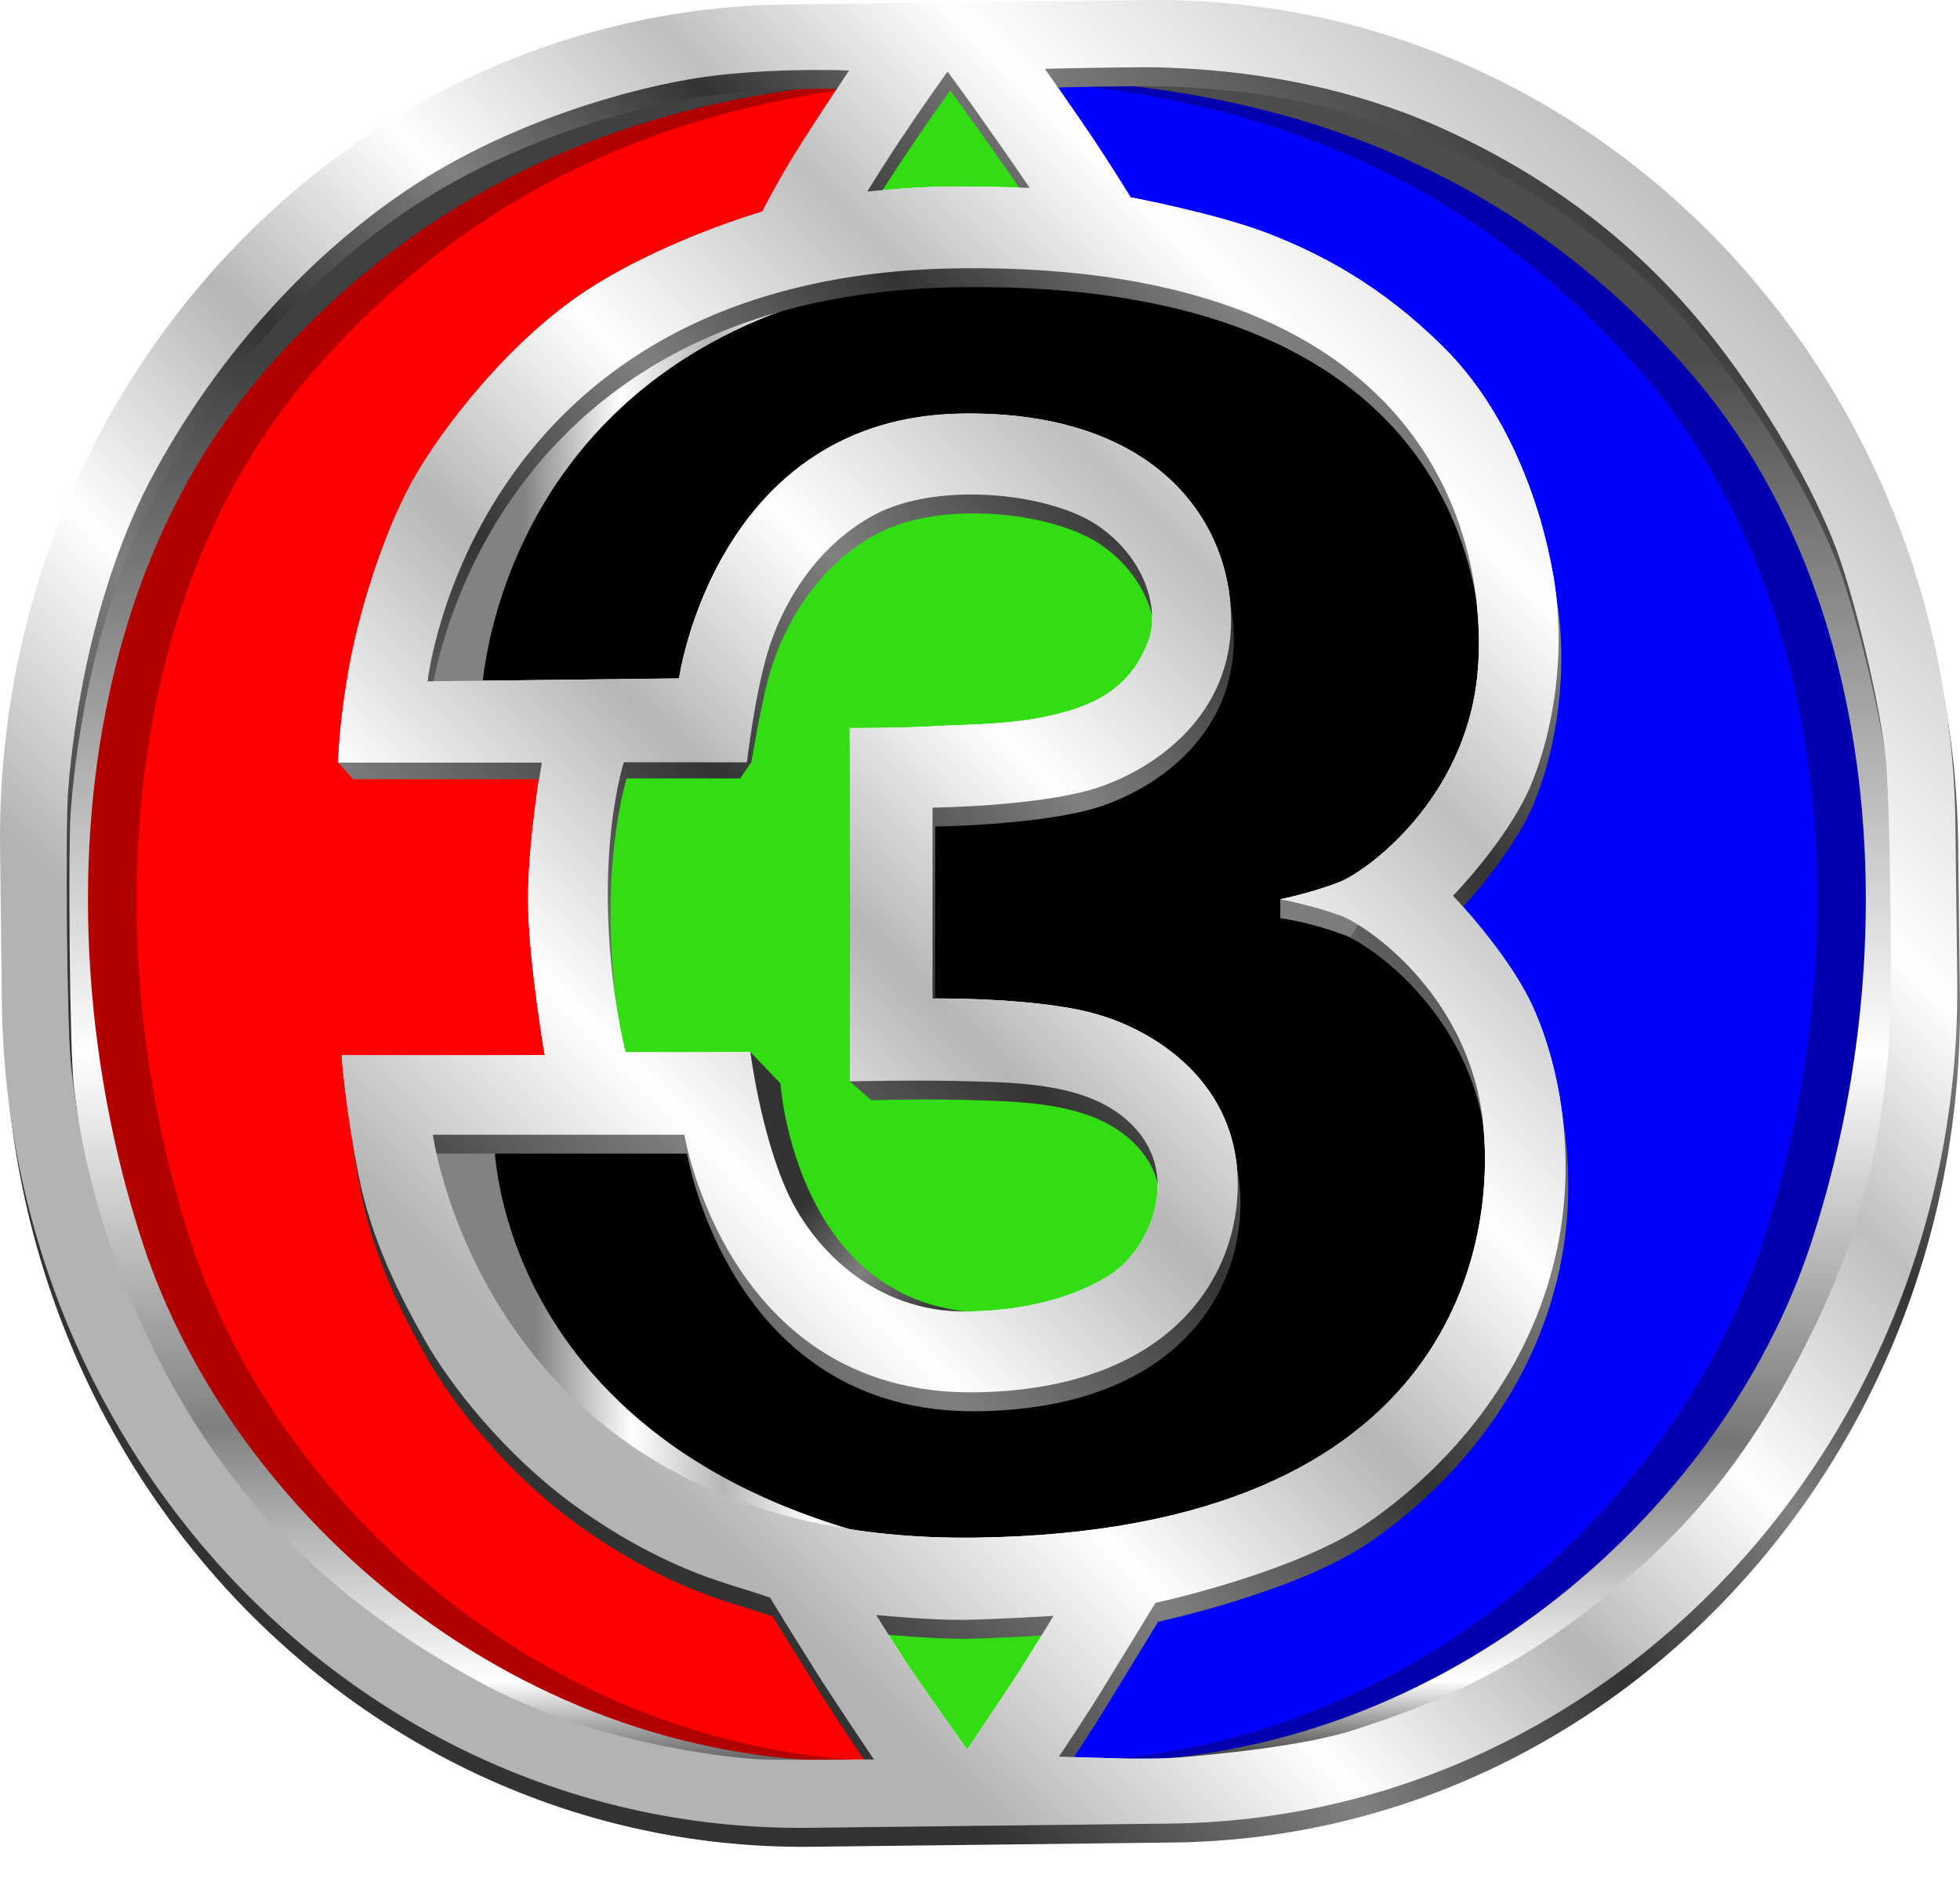 <svg width="24" height="23" viewBox="0 0 24 23" fill="none" xmlns="http://www.w3.org/2000/svg">
<g clip-path="url(#clip0_562_1442)">
<path d="M23.944 10.108C23.878 4.463 19.454 -0.062 14.065 0.001L9.644 0.054C4.254 0.117 -0.066 4.745 0.001 10.389L0.023 12.275C0.089 17.92 4.516 22.451 9.907 22.387L14.327 22.335C19.716 22.272 24.032 17.639 23.966 11.994L23.944 10.108V10.108Z" fill="white"/>
<path d="M12.608 2.301C12.608 2.301 12.339 1.903 12.108 1.58C11.882 1.252 11.603 0.877 11.603 0.877C11.603 0.877 11.297 1.302 11.098 1.604C10.896 1.896 10.62 2.346 10.62 2.346C10.62 2.346 11.182 2.289 11.578 2.285C11.981 2.28 12.608 2.301 12.608 2.301Z" fill="#32DD14"/>
<path d="M11.496 8.891C11.925 8.87 12.527 8.876 13.089 8.706C13.652 8.541 13.917 8.23 14.059 7.858C14.205 7.481 14.033 6.834 13.429 6.428C12.825 6.033 11.485 5.897 10.715 6.301C9.949 6.711 9.557 7.462 9.398 7.996C9.239 8.531 9.146 9.303 9.146 9.303L7.639 9.321C7.639 9.321 7.43 9.975 7.443 11.046C7.455 12.111 7.66 12.903 7.66 12.903L9.188 12.885C9.188 12.885 9.317 13.898 9.648 14.615C9.981 15.332 10.746 16.076 11.838 16.063C12.929 16.051 13.528 15.678 13.701 15.535C13.872 15.391 14.113 15.078 14.165 14.675C14.219 14.269 14.064 13.87 13.622 13.586C13.176 13.306 12.584 13.261 11.93 13.245C11.269 13.223 10.455 13.245 10.455 13.245L10.404 8.917C10.404 8.917 11.062 8.919 11.495 8.891H11.496Z" fill="#32DD14"/>
<path d="M22.529 6.85C22.317 6.223 21.776 5.171 21 4.172C20.225 3.178 19.142 2.224 17.578 1.537C16.015 0.852 14.516 0.842 14.235 0.826C13.954 0.815 12.794 0.843 12.794 0.843C12.794 0.843 13.139 1.335 13.381 1.693C13.617 2.048 13.844 2.417 13.844 2.417C13.844 2.417 14.903 2.616 15.536 2.863C16.172 3.112 16.912 3.493 17.68 4.258C18.454 5.028 18.866 6.148 19.023 7.071C19.176 7.992 19.028 8.938 18.744 9.62C18.457 10.291 17.791 10.972 17.791 10.972C17.791 10.972 18.445 11.653 18.744 12.278C19.045 12.902 19.388 14.196 18.989 15.608C18.595 17.025 17.624 18.051 16.736 18.659C15.847 19.268 14.147 19.632 14.147 19.632C14.147 19.632 13.799 20.204 13.569 20.578C13.341 20.96 12.966 21.514 12.966 21.514C12.966 21.514 14.035 21.561 14.45 21.524C14.859 21.491 15.96 21.388 16.572 21.191C17.188 20.988 18.241 20.648 19.405 19.751C20.572 18.852 21.413 17.932 22.242 16.201C23.074 14.475 23.143 12.928 23.15 12.121C23.154 11.316 23.14 10.166 23.103 9.475C23.064 8.788 22.741 7.48 22.527 6.851L22.529 6.85Z" fill="#0000FF"/>
<path d="M9.429 19.566C9.429 19.566 9.203 19.49 8.981 19.424C8.761 19.351 8.044 19.15 7.108 18.49C6.177 17.835 5.484 16.923 5.191 16.395C4.894 15.867 4.545 15.182 4.389 14.382C4.231 13.582 4.185 12.952 4.185 12.952L6.67 12.922C6.67 12.922 6.475 11.783 6.467 11.064C6.458 10.342 6.635 9.312 6.635 9.312L4.142 9.341C4.142 9.341 4.141 8.97 4.259 8.267C4.374 7.566 4.679 6.571 5.041 5.908C5.411 5.24 6.267 4.142 7.223 3.532C8.176 2.924 9.334 2.593 9.334 2.593C9.334 2.593 9.551 2.168 9.821 1.745C10.088 1.327 10.397 0.864 10.397 0.864C10.397 0.864 9.665 0.826 8.801 0.92C7.943 1.014 6.474 1.407 5.25 2.155C4.024 2.908 2.788 4.153 1.91 5.752C1.03 7.354 0.865 9.275 0.833 9.706C0.802 10.134 0.818 12.654 0.873 13.086C0.928 13.513 1.069 15.063 2.079 16.906C3.086 18.753 4.432 19.804 5.835 20.581C7.237 21.359 8.921 21.525 9.29 21.548C9.648 21.562 10.7 21.549 10.7 21.549C10.7 21.549 10.236 20.859 9.971 20.441C9.705 20.017 9.429 19.565 9.429 19.565L9.429 19.566Z" fill="#FF0000"/>
<path d="M11.284 21.575C11.653 21.566 7.913 21.938 5.934 20.647C4.59 19.771 3.185 18.82 2.177 16.973C1.168 15.13 1.027 13.579 0.972 13.152C0.917 12.72 0.9 10.201 0.932 9.773C0.964 9.341 1.129 7.42 2.009 5.818C2.887 4.219 4.122 2.974 5.349 2.222C6.573 1.474 10.194 0.657 10.987 1.02C8.123 1.285 5.711 2.379 3.816 4.571C1.375 7.397 1.218 11.817 2.349 15.245C3.434 18.534 6.922 21.674 11.284 21.575V21.575Z" fill="#B20000"/>
<path d="M10.689 21.575C11.059 21.566 7.319 21.938 5.339 20.647C3.996 19.771 2.59 18.82 1.583 16.973C0.573 15.13 0.432 13.579 0.377 13.152C0.322 12.72 0.306 10.201 0.337 9.773C0.369 9.341 0.534 7.42 1.414 5.818C2.292 4.219 3.527 2.974 4.754 2.222C5.978 1.474 9.599 0.657 10.392 1.02C7.528 1.285 5.116 2.379 3.221 4.571C0.78 7.396 0.623 11.816 1.754 15.245C2.839 18.534 6.327 21.674 10.689 21.575Z" fill="url(#paint0_linear_562_1442)"/>
<path d="M12.64 21.575C12.271 21.566 16.011 21.938 17.99 20.647C19.334 19.771 20.739 18.82 21.747 16.973C22.756 15.13 22.897 13.579 22.952 13.152C23.007 12.72 23.023 10.201 22.992 9.773C22.96 9.341 22.795 7.42 21.915 5.818C21.037 4.219 19.802 2.974 18.575 2.222C17.351 1.474 13.73 0.657 12.937 1.02C15.801 1.285 18.213 2.379 20.108 4.571C22.549 7.397 22.706 11.817 21.575 15.245C20.49 18.534 17.002 21.674 12.64 21.575V21.575Z" fill="#0400AF"/>
<path d="M13.235 21.575C12.865 21.566 16.605 21.938 18.585 20.647C19.928 19.771 21.334 18.82 22.341 16.973C23.351 15.13 23.492 13.579 23.547 13.152C23.602 12.72 23.618 10.201 23.587 9.773C23.555 9.341 23.39 7.42 22.51 5.818C21.632 4.219 20.397 2.974 19.17 2.222C17.946 1.474 14.325 0.657 13.532 1.02C16.396 1.285 18.808 2.379 20.703 4.571C23.144 7.397 23.301 11.817 22.17 15.245C21.085 18.534 17.597 21.674 13.235 21.575V21.575Z" fill="url(#paint1_linear_562_1442)"/>
<path d="M10.73 19.781C10.73 19.781 11.068 20.336 11.277 20.625C11.48 20.92 11.844 21.429 11.844 21.429C11.844 21.429 12.163 20.952 12.385 20.618C12.603 20.285 12.9 19.791 12.9 19.791C12.9 19.791 12.191 19.835 11.787 19.841C11.39 19.845 10.73 19.781 10.73 19.781H10.73Z" fill="#32DD14"/>
<path d="M9.151 13.017L9.188 12.885L9.556 13.268C9.556 13.268 9.786 16.739 13.025 15.968C13.025 15.968 9.247 17.446 9.151 13.016V13.017Z" fill="url(#paint2_linear_562_1442)"/>
<path d="M18.09 8.269C18.232 6.85 17.717 3.215 11.752 3.285C5.783 3.356 5.235 8.345 5.235 8.345L8.314 8.309C8.314 8.309 8.765 5.1 11.794 5.065C14.149 5.037 15.06 6.371 15.074 7.569C15.089 8.758 14.154 9.406 13.453 9.642C12.751 9.876 11.392 9.892 11.392 9.892L11.419 12.229C11.419 12.229 12.778 12.212 13.486 12.439C14.192 12.656 15.142 13.283 15.156 14.479C15.17 15.673 14.293 17.024 11.934 17.053C8.906 17.088 8.38 13.897 8.38 13.897L5.301 13.934C5.301 13.934 5.965 18.902 11.934 18.833C17.899 18.762 18.329 15.114 18.154 13.703C17.967 12.181 16.745 11.333 16.405 11.211C16.065 11.086 15.677 11.014 15.677 11.014C15.677 11.014 16.063 10.936 16.401 10.803C16.738 10.671 17.939 9.794 18.09 8.269Z" fill="black"/>
<path d="M13.217 3.302C13.869 3.323 11.828 3.191 10.978 3.251C5.129 3.667 4.881 8.578 4.881 8.578L5.897 8.505C5.897 8.505 6.096 3.069 13.217 3.301L13.217 3.302Z" fill="url(#paint3_linear_562_1442)"/>
<path d="M13.371 19.193C14.023 19.222 11.983 19.303 11.132 19.243C5.283 18.827 5.035 13.917 5.035 13.917L6.052 13.989C6.052 13.989 6.063 18.865 13.372 19.193L13.371 19.193Z" fill="url(#paint4_linear_562_1442)"/>
<path d="M23.977 10.339C23.911 4.694 19.487 0.17 14.098 0.232L9.677 0.285C4.287 0.348 -0.033 4.977 0.034 10.62L0.056 12.506C0.122 18.152 4.549 22.682 9.94 22.619L14.36 22.567C19.749 22.504 24.065 17.87 23.999 12.225L23.977 10.339V10.339ZM11.131 1.836C11.33 1.533 11.636 1.109 11.636 1.109C11.636 1.109 11.915 1.484 12.141 1.812C12.372 2.135 12.641 2.533 12.641 2.533C12.641 2.533 12.014 2.511 11.611 2.516C11.216 2.521 10.653 2.578 10.653 2.578C10.653 2.578 10.929 2.128 11.131 1.836ZM16.439 11.443C16.779 11.564 18.001 12.412 18.187 13.935C18.362 15.346 17.933 18.994 11.967 19.064C5.998 19.134 5.334 14.129 5.334 14.129H8.413C8.413 14.129 8.939 17.32 11.968 17.285C14.326 17.255 15.203 15.905 15.189 14.71C15.175 13.514 14.225 12.887 13.519 12.67C12.812 12.444 11.452 12.46 11.452 12.46V10.123C11.452 10.123 12.785 10.108 13.486 9.874C14.187 9.637 15.122 8.989 15.108 7.801C15.094 6.602 14.182 5.269 11.827 5.296C8.798 5.331 8.348 8.54 8.348 8.54L5.269 8.577C5.269 8.577 5.816 3.587 11.785 3.517C17.75 3.447 18.265 7.082 18.123 8.501C17.973 10.025 16.772 10.903 16.434 11.035C16.097 11.167 15.71 11.245 15.71 11.245C15.71 11.245 16.099 11.317 16.439 11.443V11.443ZM10.671 13.476C10.671 13.476 11.302 13.454 11.963 13.476C12.617 13.493 13.209 13.537 13.655 13.817C14.097 14.101 14.252 14.5 14.198 14.906C14.146 15.309 13.905 15.622 13.734 15.767C13.561 15.909 12.962 16.282 11.871 16.294C10.778 16.307 10.014 15.563 9.681 14.846C9.35 14.129 9.221 13.116 9.221 13.116L7.693 13.135C7.693 13.135 7.488 12.343 7.476 11.277C7.463 10.206 7.673 9.535 7.673 9.535H9.062L9.2 9.336C9.2 9.336 9.323 8.589 9.431 8.227C9.59 7.693 9.982 6.942 10.748 6.533C11.518 6.128 12.858 6.264 13.462 6.659C14.066 7.065 14.238 7.712 14.092 8.089C13.95 8.462 13.685 8.772 13.122 8.938C12.56 9.107 11.957 9.101 11.529 9.122C11.096 9.151 10.405 9.148 10.405 9.148V13.245L10.671 13.476H10.671ZM9.323 21.779C8.954 21.757 7.27 21.591 5.868 20.812C4.465 20.035 3.119 18.985 2.111 17.138C1.102 15.295 0.961 13.745 0.906 13.317C0.851 12.885 0.834 10.366 0.866 9.938C0.898 9.507 1.063 7.586 1.943 5.984C2.821 4.384 4.056 3.14 5.283 2.387C6.507 1.639 7.976 1.245 8.834 1.152C9.698 1.058 10.43 1.095 10.43 1.095C10.43 1.095 10.12 1.558 9.854 1.977C9.584 2.4 9.367 2.825 9.367 2.825C9.367 2.825 8.208 3.155 7.256 3.763C6.3 4.374 5.444 5.471 5.074 6.139C4.712 6.803 4.348 7.953 4.233 8.654C4.179 8.977 4.142 9.341 4.142 9.341L4.326 9.544H6.668C6.668 9.544 6.49 10.573 6.499 11.295C6.508 12.015 6.703 13.154 6.703 13.154L4.217 13.184C4.217 13.184 4.264 13.813 4.422 14.613C4.577 15.414 4.927 16.099 5.224 16.626C5.517 17.154 6.21 18.066 7.141 18.721C8.077 19.381 8.794 19.582 9.014 19.655C9.235 19.722 9.461 19.797 9.461 19.797C9.461 19.797 9.738 20.249 10.003 20.673C10.268 21.091 10.732 21.781 10.732 21.781C10.732 21.781 9.681 21.794 9.323 21.78L9.323 21.779ZM12.418 20.849C12.196 21.183 11.877 21.66 11.877 21.66C11.877 21.66 11.513 21.151 11.31 20.856C11.101 20.567 10.763 20.012 10.763 20.012C10.763 20.012 11.423 20.076 11.821 20.072C12.224 20.066 12.933 20.022 12.933 20.022C12.933 20.022 12.636 20.516 12.418 20.849H12.418ZM23.184 12.352C23.177 13.159 23.108 14.706 22.276 16.432C21.446 18.163 20.606 19.084 19.439 19.982C18.274 20.88 17.222 21.218 16.606 21.421C15.994 21.619 14.893 21.722 14.484 21.756C14.069 21.792 13 21.745 13 21.745C13 21.745 13.376 21.191 13.603 20.809C13.833 20.435 14.181 19.863 14.181 19.863C14.181 19.863 15.881 19.5 16.77 18.89C17.658 18.282 18.629 17.255 19.023 15.839C19.422 14.427 19.079 13.132 18.779 12.509C18.479 11.884 17.825 11.203 17.825 11.203C17.825 11.203 18.492 10.522 18.778 9.851C19.061 9.169 19.21 8.223 19.057 7.302C18.9 6.379 18.488 5.259 17.714 4.489C16.946 3.724 16.206 3.343 15.57 3.094C14.937 2.847 13.878 2.648 13.878 2.648C13.878 2.648 13.651 2.28 13.415 1.924C13.173 1.566 12.828 1.074 12.828 1.074C12.828 1.074 13.989 1.046 14.269 1.057C14.55 1.073 16.049 1.083 17.612 1.768C19.175 2.455 20.259 3.409 21.034 4.403C21.81 5.401 22.351 6.453 22.563 7.081C22.777 7.71 23.099 9.019 23.139 9.705C23.175 10.396 23.189 11.546 23.185 12.351L23.184 12.352Z" fill="url(#paint5_linear_562_1442)"/>
<path d="M15.677 11.014V11.245C16.194 11.327 16.281 11.398 16.538 11.473L16.737 11.165L15.677 11.014Z" fill="#7C7C7C"/>
<path d="M23.944 10.108C23.878 4.463 19.454 -0.062 14.065 0.001L9.644 0.054C4.254 0.117 -0.066 4.745 0.001 10.389L0.023 12.275C0.089 17.92 4.516 22.451 9.907 22.387L14.327 22.335C19.716 22.272 24.032 17.639 23.966 11.994L23.944 10.108V10.108ZM11.098 1.605C11.297 1.302 11.603 0.877 11.603 0.877C11.603 0.877 11.882 1.253 12.108 1.58C12.339 1.904 12.608 2.301 12.608 2.301C12.608 2.301 11.981 2.28 11.578 2.285C11.183 2.29 10.62 2.346 10.62 2.346C10.62 2.346 10.896 1.896 11.098 1.605ZM16.406 11.211C16.745 11.333 17.968 12.181 18.154 13.703C18.329 15.114 17.9 18.762 11.934 18.833C5.965 18.902 5.301 13.898 5.301 13.898H8.38C8.38 13.898 8.906 17.088 11.935 17.053C14.293 17.024 15.17 15.673 15.156 14.479C15.142 13.283 14.192 12.656 13.486 12.439C12.779 12.212 11.419 12.229 11.419 12.229V9.892C11.419 9.892 12.752 9.877 13.453 9.643C14.154 9.406 15.089 8.758 15.075 7.57C15.061 6.371 14.149 5.037 11.794 5.065C8.765 5.1 8.315 8.309 8.315 8.309L5.236 8.345C5.236 8.345 5.783 3.356 11.752 3.286C17.717 3.215 18.232 6.851 18.09 8.269C17.94 9.794 16.739 10.671 16.401 10.803C16.064 10.936 15.677 11.014 15.677 11.014C15.677 11.014 16.065 11.086 16.406 11.212V11.211ZM10.405 13.245C10.405 13.245 11.269 13.223 11.93 13.245C12.584 13.261 13.176 13.306 13.622 13.586C14.064 13.87 14.219 14.269 14.165 14.675C14.112 15.078 13.872 15.391 13.701 15.535C13.528 15.678 12.929 16.051 11.838 16.063C10.745 16.076 9.981 15.332 9.648 14.615C9.317 13.898 9.188 12.885 9.188 12.885H7.66C7.66 12.885 7.455 12.111 7.443 11.046C7.43 9.975 7.639 9.336 7.639 9.336H9.146C9.146 9.336 9.239 8.531 9.398 7.996C9.557 7.462 9.949 6.71 10.715 6.301C11.485 5.897 12.825 6.032 13.429 6.428C14.033 6.834 14.205 7.481 14.059 7.858C13.917 8.23 13.652 8.541 13.089 8.706C12.527 8.876 11.925 8.87 11.496 8.891C11.063 8.92 10.405 8.917 10.405 8.917V13.245H10.405ZM9.29 21.548C8.921 21.526 7.237 21.359 5.835 20.581C4.432 19.804 3.086 18.753 2.078 16.906C1.069 15.064 0.928 13.513 0.873 13.086C0.818 12.654 0.801 10.135 0.833 9.706C0.865 9.275 1.03 7.354 1.91 5.752C2.788 4.153 4.023 2.908 5.25 2.156C6.474 1.408 7.942 1.014 8.801 0.92C9.665 0.826 10.396 0.864 10.396 0.864C10.396 0.864 10.088 1.327 9.821 1.746C9.55 2.169 9.334 2.593 9.334 2.593C9.334 2.593 8.175 2.924 7.223 3.532C6.267 4.142 5.411 5.24 5.041 5.908C4.679 6.572 4.374 7.566 4.258 8.267C4.141 8.97 4.142 9.341 4.142 9.341H6.635C6.635 9.341 6.457 10.342 6.466 11.064C6.475 11.784 6.67 12.923 6.67 12.923H4.184C4.184 12.923 4.231 13.582 4.389 14.382C4.544 15.183 4.894 15.867 5.191 16.395C5.484 16.923 6.177 17.835 7.108 18.49C8.044 19.15 8.761 19.351 8.98 19.424C9.202 19.491 9.428 19.566 9.428 19.566C9.428 19.566 9.704 20.018 9.97 20.441C10.235 20.86 10.7 21.549 10.7 21.549C10.7 21.549 9.648 21.562 9.29 21.548L9.29 21.548ZM12.385 20.618C12.163 20.952 11.844 21.429 11.844 21.429C11.844 21.429 11.48 20.92 11.277 20.625C11.068 20.336 10.73 19.781 10.73 19.781C10.73 19.781 11.39 19.845 11.788 19.84C12.191 19.835 12.9 19.791 12.9 19.791C12.9 19.791 12.603 20.285 12.385 20.618H12.385ZM23.151 12.121C23.144 12.928 23.075 14.475 22.243 16.201C21.413 17.931 20.573 18.852 19.406 19.75C18.241 20.648 17.189 20.987 16.573 21.19C15.961 21.388 14.86 21.491 14.451 21.524C14.035 21.561 12.967 21.514 12.967 21.514C12.967 21.514 13.342 20.959 13.57 20.577C13.8 20.204 14.148 19.632 14.148 19.632C14.148 19.632 15.848 19.268 16.737 18.659C17.625 18.05 18.596 17.024 18.99 15.607C19.389 14.196 19.046 12.901 18.745 12.278C18.446 11.653 17.792 10.971 17.792 10.971C17.792 10.971 18.459 10.29 18.745 9.619C19.028 8.938 19.177 7.992 19.024 7.071C18.867 6.148 18.455 5.027 17.681 4.257C16.913 3.493 16.173 3.111 15.537 2.863C14.904 2.616 13.845 2.417 13.845 2.417C13.845 2.417 13.618 2.048 13.382 1.693C13.14 1.334 12.795 0.843 12.795 0.843C12.795 0.843 13.956 0.815 14.236 0.826C14.517 0.842 16.015 0.852 17.579 1.536C19.142 2.224 20.226 3.177 21.001 4.172C21.777 5.17 22.318 6.222 22.53 6.85C22.744 7.479 23.067 8.787 23.105 9.474C23.142 10.165 23.156 11.315 23.152 12.12L23.151 12.121Z" fill="url(#paint6_linear_562_1442)"/>
</g>
<defs>
<linearGradient id="paint0_linear_562_1442" x1="5.518" y1="0.931" x2="5.518" y2="21.618" gradientUnits="userSpaceOnUse">
<stop offset="0.17" stop-color="#404040"/>
<stop offset="0.58" stop-color="white"/>
<stop offset="0.8" stop-color="#808080"/>
<stop offset="0.95" stop-color="white"/>
<stop offset="1" stop-color="#5A5A5A"/>
</linearGradient>
<linearGradient id="paint1_linear_562_1442" x1="18.406" y1="0.931" x2="18.406" y2="21.618" gradientUnits="userSpaceOnUse">
<stop offset="0.17" stop-color="#4D4D4D"/>
<stop offset="0.58" stop-color="white"/>
<stop offset="0.81" stop-color="#757575"/>
<stop offset="0.95" stop-color="white"/>
<stop offset="1" stop-color="#2E2E2E"/>
</linearGradient>
<linearGradient id="paint2_linear_562_1442" x1="8.91" y1="13.726" x2="14.926" y2="18.271" gradientUnits="userSpaceOnUse">
<stop offset="0.18" stop-color="#333333"/>
<stop offset="0.32" stop-color="#808080"/>
<stop offset="0.46" stop-color="#333333"/>
<stop offset="0.58" stop-color="#808080"/>
<stop offset="0.7" stop-color="#333333"/>
<stop offset="0.81" stop-color="#808080"/>
<stop offset="1" stop-color="#333333"/>
</linearGradient>
<linearGradient id="paint3_linear_562_1442" x1="4.881" y1="5.907" x2="13.344" y2="5.907" gradientUnits="userSpaceOnUse">
<stop offset="0.18" stop-color="#828282"/>
<stop offset="0.32" stop-color="white"/>
<stop offset="0.45" stop-color="#B5B6B8"/>
<stop offset="0.58" stop-color="white"/>
<stop offset="0.67" stop-color="#BDBFC1"/>
<stop offset="0.81" stop-color="white"/>
<stop offset="1" stop-color="#BFC0C2"/>
</linearGradient>
<linearGradient id="paint4_linear_562_1442" x1="5.035" y1="16.59" x2="13.498" y2="16.59" gradientUnits="userSpaceOnUse">
<stop offset="0.18" stop-color="#828282"/>
<stop offset="0.32" stop-color="white"/>
<stop offset="0.45" stop-color="#B5B6B8"/>
<stop offset="0.58" stop-color="white"/>
<stop offset="0.67" stop-color="#BDBFC1"/>
<stop offset="0.81" stop-color="white"/>
<stop offset="1" stop-color="#BFC0C2"/>
</linearGradient>
<linearGradient id="paint5_linear_562_1442" x1="3.448" y1="19.994" x2="20.661" y2="2.781" gradientUnits="userSpaceOnUse">
<stop offset="0.18" stop-color="#333333"/>
<stop offset="0.32" stop-color="#808080"/>
<stop offset="0.46" stop-color="#333333"/>
<stop offset="0.58" stop-color="#808080"/>
<stop offset="0.7" stop-color="#333333"/>
<stop offset="0.81" stop-color="#808080"/>
<stop offset="1" stop-color="#333333"/>
</linearGradient>
<linearGradient id="paint6_linear_562_1442" x1="3.415" y1="19.763" x2="20.628" y2="2.549" gradientUnits="userSpaceOnUse">
<stop offset="0.18" stop-color="#B3B3B3"/>
<stop offset="0.32" stop-color="white"/>
<stop offset="0.45" stop-color="#B5B6B8"/>
<stop offset="0.57" stop-color="white"/>
<stop offset="0.7" stop-color="#BDBFC1"/>
<stop offset="0.81" stop-color="white"/>
<stop offset="1" stop-color="#BFC0C2"/>
</linearGradient>
<clipPath id="clip0_562_1442">
<rect width="24" height="22.619" fill="white"/>
</clipPath>
</defs>
</svg>
